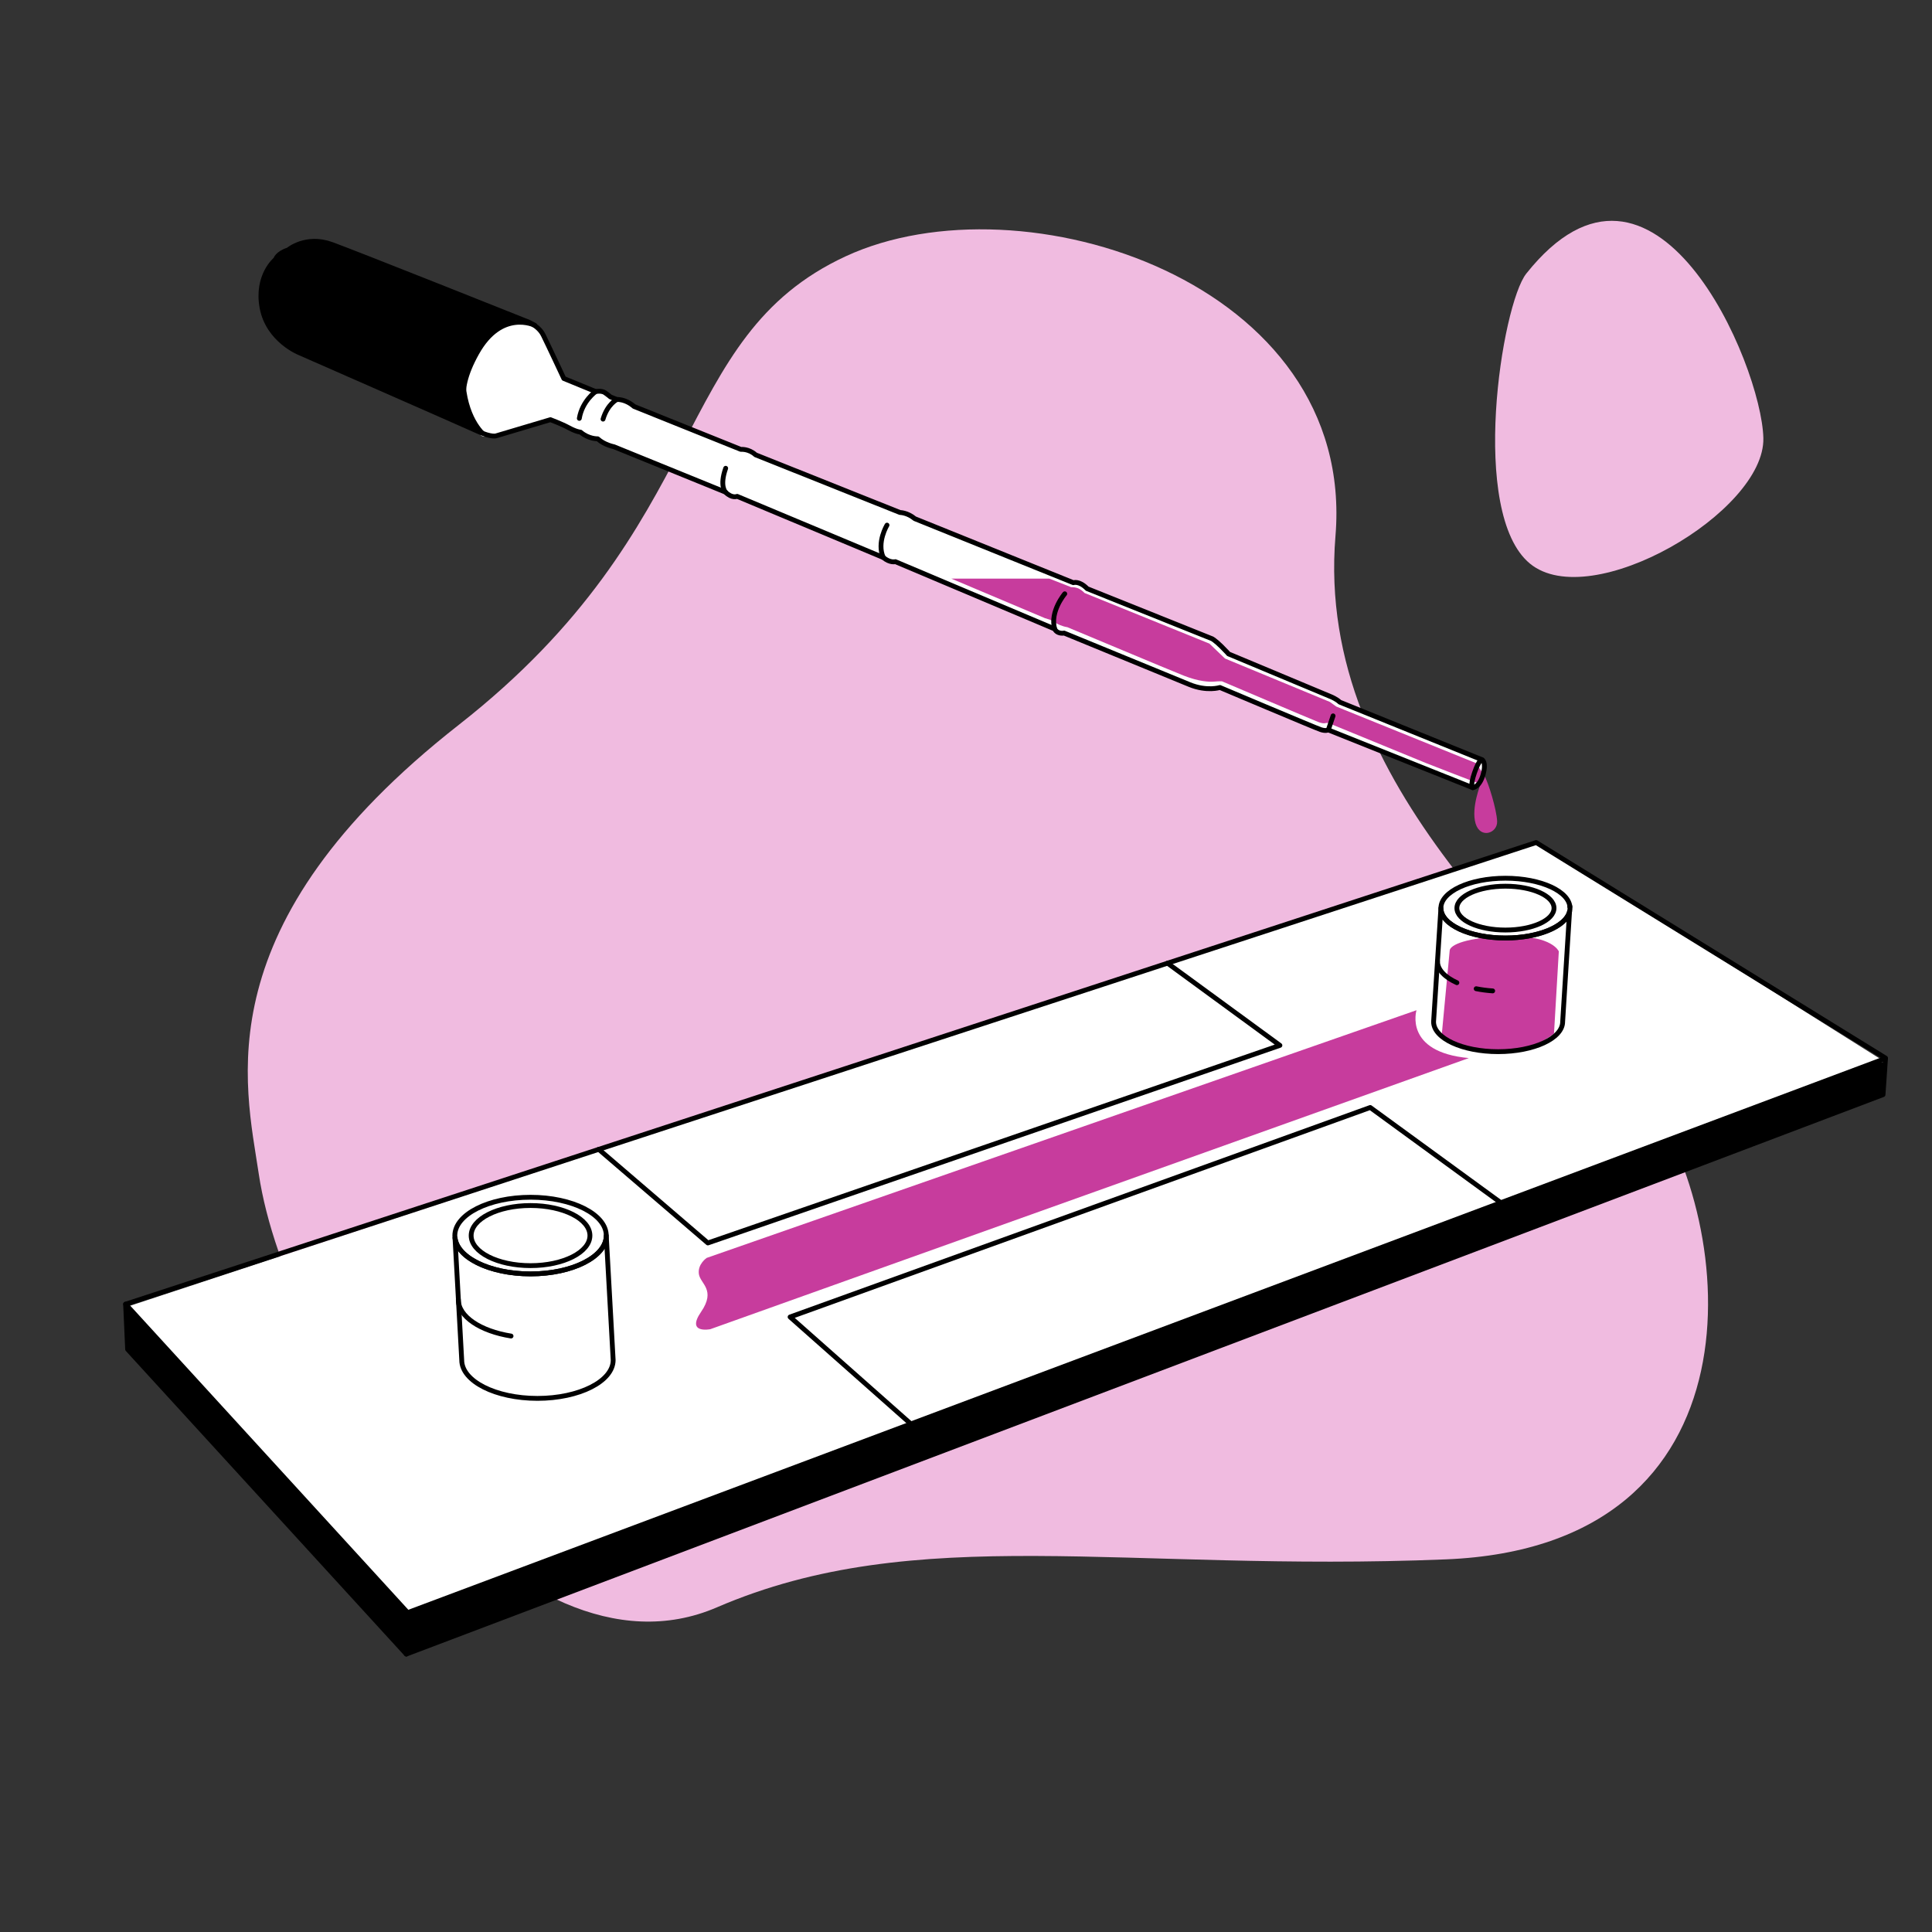<?xml version="1.0" encoding="UTF-8" standalone="no"?>
<!DOCTYPE svg PUBLIC "-//W3C//DTD SVG 1.1//EN" "http://www.w3.org/Graphics/SVG/1.1/DTD/svg11.dtd">
<svg width="100%" height="100%" viewBox="0 0 1667 1667" version="1.1" xmlns="http://www.w3.org/2000/svg" xmlns:xlink="http://www.w3.org/1999/xlink" xml:space="preserve" xmlns:serif="http://www.serif.com/" style="fill-rule:evenodd;clip-rule:evenodd;stroke-linecap:round;stroke-linejoin:round;stroke-miterlimit:4.755;">
    <rect x="0" y="0" width="1667" height="1667" fill="#333333" stroke="none"/>
    <g transform="matrix(1,0,0,1,-1909.25,-9.09495e-13)">
        <g id="step-1" serif:id="step 1" transform="matrix(4.167,0,0,4.167,1909.25,9.09495e-13)">
            <rect x="0" y="0" width="400" height="400" style="fill:none;"/>
            <g id="Layer-2" serif:id="Layer 2">
                <g>
                    <g transform="matrix(1,0,0,1,53.578,143.793)">
                        <path d="M0,99.265C-2.781,80.67 -11.447,47.712 41.429,6.29C94.303,-35.131 85.036,-73.833 121.558,-90.732C158.08,-107.63 227.309,-85.481 222.948,-32.779C218.588,19.924 268.191,55.853 287.27,82.86C306.349,109.867 312.345,176.369 245.843,179.095C179.339,181.82 136.277,171.18 94.848,189.038C53.421,206.895 5.996,139.358 0,99.265" style="fill:rgb(240,187,224);fill-rule:nonzero;"/>
                    </g>
                    <g transform="matrix(1,0,0,1,316.048,93.818)">
                        <path d="M0,-37.177C-5.1,-30.77 -11.901,12.456 0.742,22.878C13.384,33.3 49.453,12.163 49.081,-3.112C48.709,-18.386 26.504,-70.477 0,-37.177" style="fill:rgb(240,187,224);fill-rule:nonzero;"/>
                    </g>
                </g>
                <g transform="matrix(1,0,0,1,106.186,162.932)">
                    <path d="M0,-97.62C0,-97.62 5.311,-96.622 6.181,-94.313C7.051,-92.004 10.445,-84.813 10.445,-84.813L17.419,-81.857L42.177,-71.906C42.177,-71.906 50.458,-68.677 51.912,-68.096C53.365,-67.516 85.272,-54.71 85.272,-54.71L117.882,-41.89L135.853,-34.256L145.104,-30.473L148.024,-27.734L166.532,-20.178L171.935,-17.264L192.686,-9.246L199.378,-6.157C199.378,-6.157 201.198,-5.683 201.188,-5.108C201.178,-4.533 201.501,-3.329 200.706,-1.932C199.911,-0.534 199.94,-0.022 199.225,0.168C198.51,0.358 188.174,-4.069 188.174,-4.069L169.351,-11.595C169.351,-11.595 166.14,-12.302 164.765,-12.873C163.39,-13.444 148.275,-19.792 148.275,-19.792C148.275,-19.792 146.442,-20.568 146.157,-20.511C145.873,-20.453 142.944,-20.026 137.52,-22.253C132.097,-24.48 110.109,-33.586 110.109,-33.586L73.385,-48.886L42.81,-61.532L24.533,-68.967L14.905,-72.83L10.609,-74.852L7.785,-76.034C7.785,-76.034 -0.971,-73.426 -1.844,-73.166C-2.716,-72.907 -6.1,-72.064 -6.641,-72.83C-7.181,-73.596 -12.566,-84.389 -12.566,-84.389C-12.566,-84.389 -11.698,-92.437 -9.399,-94.313C-7.101,-96.19 -0.92,-97.978 0,-97.62" style="fill:white;fill-rule:nonzero;"/>
                </g>
                <g transform="matrix(1,0,0,1,318.085,335.776)">
                    <path d="M0,-161.32L-291.633,-65.24L-283.205,-51.117L-233.744,0L62.079,-110.477L72.287,-115.858L0,-161.32Z" style="fill:white;fill-rule:nonzero;"/>
                </g>
                <g>
                    <g transform="matrix(1,0,0,1,196.993,173.776)">
                        <path d="M0,-53.96L20.292,-53.96L24.806,-52.194C24.806,-52.194 25.821,-52.239 26.543,-51.81C27.265,-51.383 27.558,-50.999 27.558,-50.999L53.429,-40.51L56.654,-37.42L78.353,-28.443L79.706,-27.473L108.623,-15.766C108.623,-15.766 109.593,-14.396 110.381,-13.109C111.171,-11.824 112.897,-6.203 113.01,-3.722C113.123,-1.241 109.514,0 108.544,-3.271C107.574,-6.541 109.638,-11.503 109.594,-11.435C109.548,-11.369 98.293,-15.766 98.293,-15.766L78.94,-23.706C78.94,-23.706 78.196,-24.09 77.812,-24.09C77.429,-24.089 77.18,-23.819 75.985,-24.27C74.79,-24.722 56.023,-32.706 56.023,-32.706C56.023,-32.706 55.414,-32.728 54.422,-32.639C53.429,-32.548 51.264,-32.639 48.106,-33.879C44.948,-35.12 24.062,-43.916 23.994,-43.916C23.926,-43.916 22.911,-44.052 21.67,-44.751L20.43,-45.45L19.348,-45.788L0,-53.96Z" style="fill:rgb(199,60,157);fill-rule:nonzero;"/>
                    </g>
                    <g transform="matrix(1,0,0,1,300.181,215.055)">
                        <path d="M0,-18.264C-0.017,-18.1 -1.675,-0.487 -1.675,-0.487C-1.675,-0.487 2.713,2.764 9.758,2.921C16.802,3.078 21.597,-1.045 21.597,-1.045L22.594,-18.055C22.594,-18.055 21.29,-21.342 12.315,-21.186C3.34,-21.03 0.115,-19.359 0,-18.264" style="fill:rgb(199,60,157);fill-rule:nonzero;"/>
                    </g>
                    <g transform="matrix(1,0,0,1,304.145,266.347)">
                        <path d="M0,-47.259L-157.055,8.878C-157.055,8.878 -162.142,9.907 -158.985,5.306C-155.827,0.705 -159.166,-0.514 -159.436,-2.566C-159.707,-4.618 -157.812,-5.881 -157.812,-5.881L-10.838,-57.166C-10.838,-57.166 -13.523,-48.488 0,-47.259" style="fill:rgb(199,60,157);fill-rule:nonzero;"/>
                    </g>
                </g>
                <g transform="matrix(1,0,0,1,304.957,48.656)">
                    <path d="M0,114.445L-29.911,102.486C-29.911,102.486 -30.4,102.791 -31.523,102.409C-32.644,102.027 -52.358,93.699 -52.358,93.699C-52.358,93.699 -55.04,94.575 -58.68,93.08C-62.32,91.584 -84.626,82.426 -84.626,82.426C-84.626,82.426 -85.111,82.568 -85.739,82.335C-86.368,82.103 -86.573,81.573 -86.573,81.573L-119.556,67.643C-119.556,67.643 -120.644,67.966 -122.064,66.781L-152.322,54.121C-152.322,54.121 -153.395,54.61 -154.738,53.243L-177.835,43.846C-177.835,43.846 -179.798,43.487 -181.201,42.202C-181.201,42.202 -183.061,42.272 -184.752,40.823C-184.752,40.823 -185.581,40.783 -187.129,39.941C-188.676,39.1 -190.986,38.243 -190.986,38.243L-202.166,41.573C-202.166,41.573 -203.071,41.999 -205.952,40.681C-208.833,39.362 -242.997,24.373 -242.997,24.373C-242.997,24.373 -249.432,21.81 -250.691,15.088C-251.949,8.364 -247.867,5.031 -247.867,5.031C-247.867,5.031 -247.571,3.829 -245.293,3.097C-245.293,3.097 -241.641,0 -236.266,1.957C-230.893,3.914 -196.133,17.785 -196.133,17.785C-196.133,17.785 -193.532,18.583 -192.471,20.723C-191.411,22.862 -188.207,29.718 -188.207,29.718L-181.619,32.419C-181.619,32.419 -180.388,32.162 -179.676,32.666C-178.965,33.168 -178.554,33.53 -178.554,33.53L-177.223,34.064C-177.223,34.064 -175.49,33.918 -173.678,35.504L-151.546,44.399C-151.546,44.399 -149.947,44.218 -148.498,45.526L-118.593,57.469C-118.593,57.469 -117.098,57.451 -115.532,58.747L-82.7,71.998C-82.7,71.998 -81.497,71.537 -79.84,73.237L-53.962,83.612C-53.962,83.612 -53.265,83.997 -52.05,85.2C-50.834,86.402 -50.574,86.745 -50.574,86.745L-29.298,95.638C-29.298,95.638 -28.216,96.082 -27.525,96.735L1.9,108.644C1.9,108.644 2.876,109.024 2.144,111.695C1.412,114.365 0,114.445 0,114.445Z" style="fill:none;fill-rule:nonzero;stroke:black;stroke-width:1px;"/>
                </g>
                <g transform="matrix(1,0,0,1,97.138,63.931)">
                    <path d="M0,21.554C0,21.554 -3.536,18.325 1.597,9.163C6.729,0 13.582,3.419 13.582,3.419" style="fill:none;fill-rule:nonzero;stroke:black;stroke-width:1px;"/>
                </g>
                <g transform="matrix(-0.52,0.854,0.854,0.52,123.14,86.744)">
                    <path d="M-4.944,-2.779C-4.944,-2.779 -1.832,-4.139 1.561,-2.778" style="fill:none;fill-rule:nonzero;stroke:black;stroke-width:1px;"/>
                </g>
                <g transform="matrix(-0.576,0.817,0.817,0.576,127.135,87.094)">
                    <path d="M-3.92,-2.032C-3.92,-2.032 -2.024,-3.073 1.053,-2.032" style="fill:none;fill-rule:nonzero;stroke:black;stroke-width:1px;"/>
                </g>
                <g transform="matrix(0.009,-1,-1,-0.009,152.077,98.837)">
                    <path d="M-3.078,1.831C-3.078,1.831 -1.864,3.114 1.858,1.831" style="fill:none;fill-rule:nonzero;stroke:black;stroke-width:1px;"/>
                </g>
                <g transform="matrix(-0.115,0.993,0.993,0.115,185.783,113.553)">
                    <path d="M-4.545,-2.654C-4.545,-2.654 -0.733,-4.408 2.203,-2.654" style="fill:none;fill-rule:nonzero;stroke:black;stroke-width:1px;"/>
                </g>
                <g transform="matrix(-0.276,0.961,0.961,0.276,221.977,129.094)">
                    <path d="M-5.488,-3.141C-5.488,-3.141 -1.119,-5.135 2.081,-3.141" style="fill:none;fill-rule:nonzero;stroke:black;stroke-width:1px;"/>
                </g>
                <g transform="matrix(0.32,-0.947,-0.947,-0.32,276.759,150.618)">
                    <path d="M-1.044,1.455L2.028,1.455" style="fill:none;fill-rule:nonzero;stroke:black;stroke-width:1px;"/>
                </g>
                <g transform="matrix(1,0,0,1,304.957,157.176)">
                    <path d="M0,5.925C0,5.925 -0.62,5.643 0.361,2.821C1.342,0 1.9,0.124 1.9,0.124" style="fill:none;fill-rule:nonzero;stroke:black;stroke-width:1px;"/>
                </g>
                <g transform="matrix(1,0,0,1,26.423,237.563)">
                    <path d="M0,41.829L57.709,104.936L363.487,-10.898L364.005,-18.475L291.661,-63.107L-0.416,32.488L0,41.829Z" style="fill:none;fill-rule:nonzero;stroke:black;stroke-width:1px;"/>
                </g>
                <g transform="matrix(1,0,0,1,26.008,342.498)">
                    <path d="M0,-72.448L58.39,-8.598L58.125,0" style="fill:none;fill-rule:nonzero;stroke:black;stroke-width:1px;"/>
                </g>
                <g transform="matrix(0.936,-0.351,-0.351,-0.936,114.313,383.991)">
                    <path d="M-10.414,57.406L316.445,57.407" style="fill:none;fill-rule:nonzero;stroke:black;stroke-width:1px;"/>
                </g>
                <g transform="matrix(0,-1,-1,0,109.857,240.168)">
                    <ellipse cx="-15.678" cy="0" rx="7.936" ry="15.678" style="fill:none;stroke:black;stroke-width:1px;"/>
                </g>
                <g transform="matrix(-0.822,-0.569,-0.569,0.822,98.023,266.649)">
                    <path d="M-12.105,3.783C-6.319,6.553 -0.837,6.697 1.182,3.783" style="fill:none;fill-rule:nonzero;stroke:black;stroke-width:1px;"/>
                </g>
                <g transform="matrix(0,-1,-1,0,109.856,243.549)">
                    <ellipse cx="-12.296" cy="0" rx="6.224" ry="12.296" style="fill:none;stroke:black;stroke-width:1px;"/>
                </g>
                <g transform="matrix(1,0,0,1,125.535,289.556)">
                    <path d="M0,-33.711C0,-29.329 -7.019,-25.775 -15.678,-25.775C-24.007,-25.775 -30.801,-29.066 -31.306,-33.218L-31.322,-33.218L-29.928,-7.936C-29.928,-3.553 -22.909,0 -14.25,0C-5.591,0 1.429,-3.553 1.429,-7.936L0,-33.711Z" style="fill:none;fill-rule:nonzero;stroke:black;stroke-width:1px;"/>
                </g>
                <g transform="matrix(0,-1,-1,0,311.724,174.673)">
                    <ellipse cx="-13.364" cy="0" rx="6.189" ry="13.364" style="fill:none;stroke:black;stroke-width:1px;"/>
                </g>
                <g transform="matrix(0,-1,-1,0,311.725,177.983)">
                    <ellipse cx="-10.055" cy="0" rx="4.538" ry="10.055" style="fill:none;stroke:black;stroke-width:1px;"/>
                </g>
                <g transform="matrix(-0.673,-0.74,-0.74,0.673,299.943,198.292)">
                    <path d="M-5,2.212C-2.5,3.291 -0.304,3.377 0.979,2.212" style="fill:none;fill-rule:nonzero;stroke:black;stroke-width:1px;"/>
                </g>
                <g transform="matrix(-0.991,-0.131,-0.131,0.991,305.71,204.506)">
                    <path d="M-3.432,0.226C-2.233,0.303 -1.077,0.3 0.015,0.226" style="fill:none;fill-rule:nonzero;stroke:black;stroke-width:1px;"/>
                </g>
                <g transform="matrix(1,0,0,1,311.725,211.573)">
                    <path d="M0,-17.348C-7.381,-17.348 -13.364,-20.119 -13.364,-23.537L-14.883,-0C-14.883,3.419 -8.901,6.189 -1.52,6.189C5.861,6.189 11.844,3.419 11.844,-0L13.275,-22.846C12.534,-19.754 6.877,-17.348 0,-17.348Z" style="fill:none;fill-rule:nonzero;stroke:black;stroke-width:1px;"/>
                </g>
                <g transform="matrix(1,0,0,1,325.059,187.685)">
                    <path d="M0,0.091L0.005,0L-0.01,0.001C-0.007,0.031 -0.002,0.06 0,0.091Z" style="fill:none;fill-rule:nonzero;stroke:black;stroke-width:1px;"/>
                </g>
                <g transform="matrix(1,0,0,1,188.58,229.321)">
                    <path d="M0,65.493L-24.981,43.378L95.145,0L122.13,19.673" style="fill:none;fill-rule:nonzero;stroke:black;stroke-width:1px;"/>
                </g>
                <g transform="matrix(1,0,0,1,241.751,257.373)">
                    <path d="M0,-57.934L23.272,-40.913L-95.178,0L-117.771,-19.388" style="fill:none;fill-rule:nonzero;stroke:black;stroke-width:1px;"/>
                </g>
                <g transform="matrix(1,0,0,1,26.452,291.88)">
                    <path d="M0,-21.344L-0.029,-12.488L57.681,50.618L361.847,-64.605L363.458,-65.215L363.92,-71.962L361.764,-71.962L57.946,42.021L0,-21.344Z" style="fill-rule:nonzero;"/>
                </g>
                <g transform="matrix(1,0,0,1,107.645,73.03)">
                    <path d="M0,-7.06L-38.954,-22.418C-38.954,-22.418 -43.993,-24.132 -49.295,-20.695C-54.598,-17.258 -54.025,-8.947 -53.62,-8.744C-53.214,-8.542 -51.36,-2.493 -45.206,0.209C-39.052,2.91 -24.376,9.689 -24.376,9.689L-6.577,17.072C-6.577,17.072 -10.012,14.807 -11.062,8.045C-11.859,2.905 -6.489,-4.123 -4.309,-5.069C-2.129,-6.015 0,-7.06 0,-7.06" style="fill-rule:nonzero;"/>
                </g>
            </g>
        </g>
    </g>
</svg>
